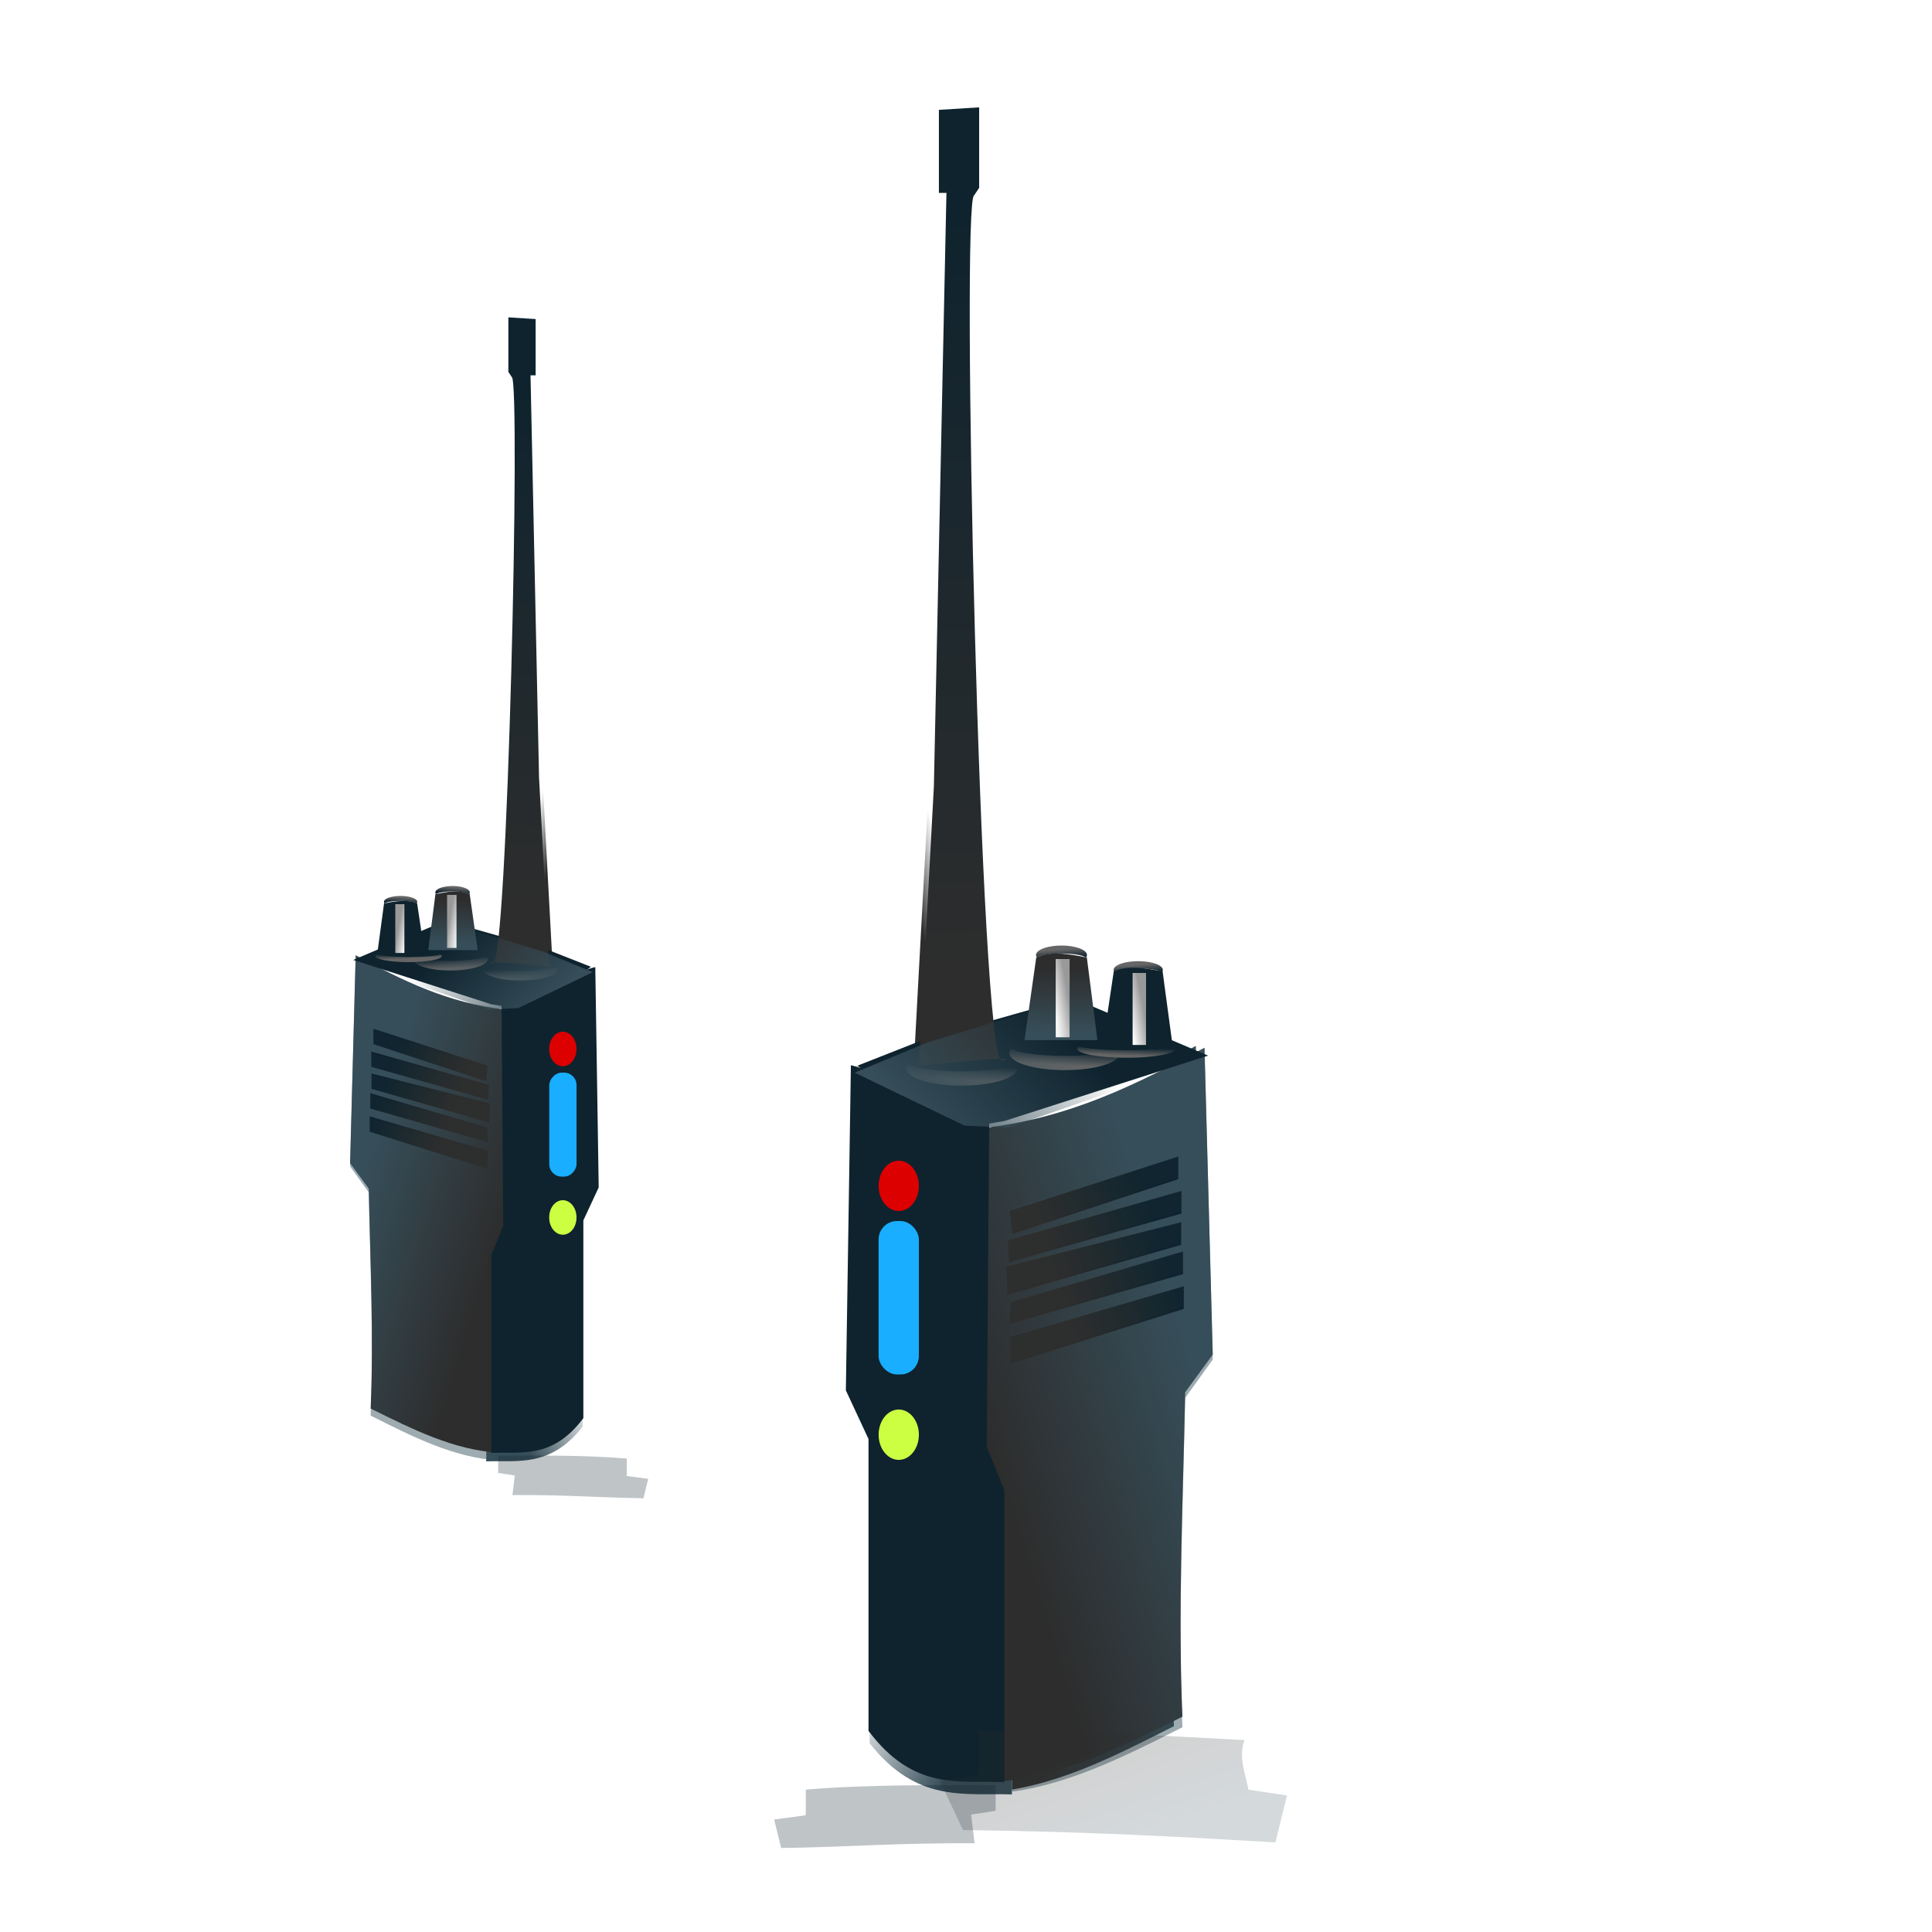 <svg xmlns="http://www.w3.org/2000/svg" xmlns:xlink="http://www.w3.org/1999/xlink" viewBox="0 0 250 250"><defs><linearGradient id="y" y2="571.65" xlink:href="#h" gradientUnits="userSpaceOnUse" x2="374.11" gradientTransform="translate(-203.98 2551.6) scale(.911)" y1="566.83" x1="389.29"/><linearGradient id="h"><stop offset="0" stop-color="#0e232e"/><stop offset="1" stop-color="#2d2d2d"/></linearGradient><linearGradient id="g"><stop offset="0" stop-color="#364e59"/><stop offset="1" stop-color="#364e59" stop-opacity="0"/></linearGradient><linearGradient id="f"><stop offset="0" stop-color="#2d2d2d"/><stop offset="1" stop-color="#2d2d2d" stop-opacity="0"/></linearGradient><linearGradient id="e"><stop offset="0" stop-color="#fff"/><stop offset="1" stop-color="#999"/></linearGradient><linearGradient id="d"><stop offset="0" stop-color="#666"/><stop offset="1" stop-color="#0e232e"/></linearGradient><linearGradient id="c"><stop offset="0" stop-color="#2d2d2d"/><stop offset="1" stop-color="#0e232e"/></linearGradient><linearGradient id="b"><stop offset="0" stop-color="#0e232e"/><stop offset="1" stop-color="#0e232e"/></linearGradient><linearGradient id="m" y2="596.65" xlink:href="#a" gradientUnits="userSpaceOnUse" x2="367.63" gradientTransform="matrix(1 0 0 .911 -239.01 2551.8)" y1="588.97" x1="394.81"/><linearGradient id="n" y2="541.65" xlink:href="#b" gradientUnits="userSpaceOnUse" x2="367.5" gradientTransform="translate(-203.98 2551.6) scale(.911)" y1="540.93" x1="344.29"/><linearGradient id="o" y2="417.01" xlink:href="#c" gradientUnits="userSpaceOnUse" x2="357.5" gradientTransform="translate(-203.98 2551.6) scale(.911)" y1="528.08" x1="359.64"/><linearGradient id="p" y2="509.51" xlink:href="#d" gradientUnits="userSpaceOnUse" x2="248.57" gradientTransform="matrix(.626 0 0 .47 -31.946 2805.3)" y1="513.79" x1="248.21"/><linearGradient id="q" y2="509.51" xlink:href="#d" gradientUnits="userSpaceOnUse" x2="248.57" gradientTransform="matrix(.288 0 0 -.261 65.378 3164.1)" y1="513.79" x1="248.21"/><linearGradient id="r" y2="527.01" xlink:href="#a" gradientUnits="userSpaceOnUse" x2="250" gradientTransform="matrix(.426 0 0 .483 30.258 2777.9)" y1="544.15" x1="250"/><linearGradient id="s" y2="539.15" xlink:href="#e" gradientUnits="userSpaceOnUse" x2="254.29" gradientTransform="matrix(.42 0 0 .506 31.882 2765.6)" y1="540.22" x1="249.29"/><linearGradient id="t" y2="509.51" xlink:href="#d" gradientUnits="userSpaceOnUse" x2="248.57" gradientTransform="matrix(.278 0 0 -.24 77.785 3155.3)" y1="513.79" x1="248.21"/><linearGradient id="u" y2="539.15" xlink:href="#e" gradientUnits="userSpaceOnUse" x2="254.29" gradientTransform="matrix(.405 0 0 .466 45.444 2788.7)" y1="540.22" x1="249.29"/><linearGradient id="v" y2="509.51" xlink:href="#d" gradientUnits="userSpaceOnUse" x2="248.57" gradientTransform="matrix(.626 0 0 .47 -18.601 2803.4)" y1="513.79" x1="248.21"/><linearGradient id="w" y2="509.51" xlink:href="#d" gradientUnits="userSpaceOnUse" x2="248.57" gradientTransform="matrix(.555 0 0 .25 7.158 2915.2)" y1="513.79" x1="248.21"/><linearGradient id="U" y2="532.36" xlink:href="#g" gradientUnits="userSpaceOnUse" x2="371.43" gradientTransform="matrix(-.605 0 0 .567 284.78 2724.9)" y1="549.34" x1="351.93"/><linearGradient id="l" y2="518.79" xlink:href="#f" gradientUnits="userSpaceOnUse" x2="359.64" gradientTransform="translate(-204.64 2551.6) scale(.911)" y1="519.86" x1="355"/><linearGradient id="x" y2="532.36" xlink:href="#g" gradientUnits="userSpaceOnUse" x2="371.43" gradientTransform="matrix(.892 0 0 .837 -196.46 2591.4)" y1="549.34" x1="351.93"/><linearGradient id="k" y2="623.08" xlink:href="#g" gradientUnits="userSpaceOnUse" x2="350.71" gradientTransform="translate(-203.98 2551.6) scale(.911)" y1="632.01" x1="365"/><linearGradient id="j" y2="614.15" xlink:href="#a" gradientUnits="userSpaceOnUse" x2="367.86" y1="611.29" x1="392.86"/><linearGradient id="a"><stop offset="0" stop-color="#364e59"/><stop offset="1" stop-color="#2d2d2d"/></linearGradient><linearGradient id="T" y2="509.51" xlink:href="#d" gradientUnits="userSpaceOnUse" x2="248.57" gradientTransform="matrix(-.376 0 0 .169 146.79 2944.3)" y1="513.79" x1="248.21"/><linearGradient id="S" y2="509.51" xlink:href="#d" gradientUnits="userSpaceOnUse" x2="248.57" gradientTransform="matrix(-.424 0 0 .319 164.25 2868.5)" y1="513.79" x1="248.21"/><linearGradient id="R" y2="539.15" xlink:href="#e" gradientUnits="userSpaceOnUse" x2="254.29" gradientTransform="matrix(.274 0 0 .316 -120.85 2858.6)" y1="540.22" x1="249.29"/><linearGradient id="Q" y2="509.51" xlink:href="#d" gradientUnits="userSpaceOnUse" x2="248.57" gradientTransform="matrix(-.189 0 0 -.163 98.934 3107)" y1="513.79" x1="248.21"/><linearGradient id="P" y2="539.15" xlink:href="#e" gradientUnits="userSpaceOnUse" x2="254.29" gradientTransform="matrix(.284 0 0 .343 -130.04 2843)" y1="540.22" x1="249.29"/><linearGradient id="F" y2="596.65" xlink:href="#a" gradientUnits="userSpaceOnUse" x2="367.63" gradientTransform="matrix(1.097 0 0 -1.024 -37.421 1304.9)" y1="588.97" x1="394.81"/><linearGradient id="O" y2="527.01" xlink:href="#a" gradientUnits="userSpaceOnUse" x2="250" gradientTransform="matrix(-.289 0 0 .327 131.14 2851.2)" y1="544.15" x1="250"/><linearGradient id="N" y2="509.51" xlink:href="#d" gradientUnits="userSpaceOnUse" x2="248.57" gradientTransform="matrix(-.195 0 0 -.177 107.34 3112.9)" y1="513.79" x1="248.21"/><linearGradient id="H" y2="623.08" xlink:href="#g" gradientUnits="userSpaceOnUse" x2="350.71" gradientTransform="matrix(-.618 0 0 .618 289.87 2697.9)" y1="632.01" x1="365"/><linearGradient id="I" y2="518.79" xlink:href="#f" gradientUnits="userSpaceOnUse" x2="359.64" gradientTransform="matrix(-.618 0 0 .618 290.31 2697.9)" y1="519.86" x1="355"/><linearGradient id="J" y2="596.65" xlink:href="#a" gradientUnits="userSpaceOnUse" x2="367.63" gradientTransform="matrix(-.677 0 0 .617 313.61 2698)" y1="588.97" x1="394.81"/><linearGradient id="K" y2="541.65" xlink:href="#b" gradientUnits="userSpaceOnUse" x2="367.5" gradientTransform="matrix(-.618 0 0 .618 289.87 2697.9)" y1="540.93" x1="344.29"/><linearGradient id="L" y2="417.01" xlink:href="#c" gradientUnits="userSpaceOnUse" x2="357.5" gradientTransform="matrix(-.618 0 0 .618 289.87 2697.9)" y1="528.08" x1="359.64"/><linearGradient id="M" y2="509.51" xlink:href="#d" gradientUnits="userSpaceOnUse" x2="248.57" gradientTransform="matrix(-.424 0 0 .319 173.29 2869.8)" y1="513.79" x1="248.21"/><linearGradient id="V" y2="571.65" xlink:href="#h" gradientUnits="userSpaceOnUse" x2="374.11" gradientTransform="matrix(-.618 0 0 .618 289.87 2697.9)" y1="566.83" x1="389.29"/><filter id="G" height="1.183" width="1.848" color-interpolation-filters="sRGB" y="-.091" x="-.424"><feGaussianBlur stdDeviation="3.974"/></filter><filter id="E" height="1.179" width="1.541" color-interpolation-filters="sRGB" y="-.089" x="-.27"><feGaussianBlur stdDeviation="3.974"/></filter><filter id="D" height="1.313" width="1.14" color-interpolation-filters="sRGB" y="-.157" x="-.07"><feGaussianBlur stdDeviation=".718"/></filter><filter id="C" height="1.335" width="1.14" color-interpolation-filters="sRGB" y="-.167" x="-.07"><feGaussianBlur stdDeviation=".718"/></filter><filter id="B" height="1.335" width="1.139" color-interpolation-filters="sRGB" y="-.167" x="-.069"><feGaussianBlur stdDeviation=".718"/></filter><filter id="A" height="1.341" width="1.14" color-interpolation-filters="sRGB" y="-.171" x="-.07"><feGaussianBlur stdDeviation=".718"/></filter><filter id="z" height="1.314" width="1.144" color-interpolation-filters="sRGB" y="-.157" x="-.072"><feGaussianBlur stdDeviation=".718"/></filter><filter id="i" color-interpolation-filters="sRGB"><feGaussianBlur stdDeviation=".844"/></filter></defs><g transform="translate(0 -2907.1)"><path d="M128.37 3139.2c8.84-.539 16.721-4.625 24.635-8.591-.597-14.208.077-28.417.357-42.625l3.57-4.957-1.07-40.312c-8.674 4.718-17.449 9.309-28.92 10.574l-2.142 42.294 3.57 4.957z" fill="#9eabb0"/><path d="M363.82 644.86c9.629-.592 18.213-5.084 26.833-9.445-.65-15.62.085-31.24.389-46.86l3.889-5.449-1.167-44.318c-9.447 5.187-19.006 10.233-31.5 11.624l-2.333 46.497 3.889 5.45z" transform="translate(-203.98 2551.6) scale(.911)" filter="url(#i)" fill="url(#j)"/><path d="M130.94 3139.3c-6.417-.219-12.833 1.192-19.25-6.789v-38.695l-3.208-6.449.713-43.108c5.413 4.87 11.367 8.537 19.606 7.128l-.357 43.447 2.496 5.77z" fill="#fff"/><path d="M130.94 3139.3c-6.138-.214-12.275 1.163-18.413-6.626v-37.768l-3.069-6.295.682-42.074c5.178 4.754 10.873 8.333 18.754 6.958l-.34 42.406 2.386 5.632z" fill="url(#k)"/><path d="M108.8 3046.3l13.109 9.74 7.865-1.499 26.546-9.74-17.697-8.616-19.664 6.369z" fill="#fff"/><path d="M118.24 3045l1.953-36.129 1.627-76.814h-.976v-10.741l5.207-.325v10.416l-.65.976c-1.726.518.788 112.58 3.58 111.97 3.722-.813-10.741.651-10.741.651z" fill="url(#l)"/><path d="M128.37 3137.7c8.84-.53 16.721-4.554 24.635-8.46-.597-13.994.077-27.986.357-41.979l3.57-4.88-1.07-39.7c-8.674 4.645-17.449 9.166-28.92 10.412l-2.142 41.652 3.57 4.881z" fill="url(#m)"/><path d="M129.96 3137.7c-5.859-.214-11.717 1.163-17.576-6.626v-37.768l-2.93-6.295.652-42.074c6.27 1.434 10.635 7.694 17.902 6.958l-.326 42.406 2.279 5.632z" fill="#0e232e"/><path d="M110.95 3045l11.197 8.463 7.812-1.302 26.364-8.463-17.576-7.486-19.53 5.533z" fill="url(#n)"/><path d="M118.89 3045l1.953-36.129 1.627-76.814h-.976v-10.741l5.208-.325v10.416l-.651.976c-1.726.518.788 112.58 3.58 111.97 3.722-.813-10.741.651-10.741.651z" fill="url(#o)"/><path d="M117.53 3044.8c-.17.187-.254.385-.254.588 0 1.207 3.21 2.19 7.164 2.19s7.145-.983 7.145-2.19c0-.203-.084-.401-.255-.588-.833.533-3.595.926-6.89.926-3.295 0-6.077-.393-6.91-.926z" fill="url(#p)"/><path d="M134.18 3031a.535.535 0 01-.117-.327c0-.67 1.478-1.217 3.298-1.217s3.289.547 3.289 1.217a.537.537 0 01-.118.327c-.383-.296-1.655-.515-3.171-.515s-2.797.219-3.181.515z" fill="url(#q)"/><path d="M134.09 3031l-1.522 10.694h9.439l-1.37-10.694c-2.314-.445-4.63-.9-6.547 0z" fill="url(#r)"/><path fill="url(#s)" d="M136.61 3031.2h1.798v10.126h-1.798z"/><path d="M144.22 3032.9a.478.478 0 01-.113-.3c0-.617 1.427-1.12 3.184-1.12s3.175.503 3.175 1.12a.479.479 0 01-.113.3c-.37-.273-1.598-.473-3.062-.473s-2.7.2-3.071.473z" fill="url(#t)"/><path d="M144.12 3032.8l-1.47 9.838h9.114l-1.323-9.838c-2.234-.41-4.47-.828-6.321 0z" fill="#0e232e"/><path fill="url(#u)" d="M146.56 3033h1.736v9.316h-1.736z"/><path d="M130.87 3042.8c-.17.187-.254.385-.254.588 0 1.207 3.21 2.19 7.164 2.19 3.954 0 7.145-.983 7.145-2.19 0-.203-.085-.401-.255-.588-.833.533-3.595.926-6.89.926-3.295 0-6.077-.393-6.91-.926z" fill="url(#v)"/><path d="M139.63 3042.5c-.151.099-.226.204-.226.313 0 .64 2.846 1.164 6.35 1.164s6.332-.523 6.332-1.164c0-.109-.074-.214-.225-.313-.739.283-3.187.492-6.107.492-2.92 0-5.385-.209-6.124-.492z" fill="url(#w)"/><rect ry="2.382" height="19.854" width="5.208" y="3065.1" x="113.69" fill="#19aeff"/><path d="M118.902 3092.75a2.604 3.255 0 11-5.208 0 2.604 3.255 0 115.208 0z" fill="#ccff42"/><path d="M118.902 3060.55a2.604 3.255 0 11-5.208 0 2.604 3.255 0 115.208 0z" fill="#dc0000"/><path d="M110.59 3045.9l14.221 6.855 5.696.252 25.814-8.942-17.21-7.91-19.12 5.847z" fill="url(#x)"/><path d="M130.66 3063.8l21.807-7.046v2.93l-21.482 7.086zM130.42 3067.6l22.458-6.395v2.93l-22.296 6.282zM130.22 3071l22.621-5.744v2.93l-22.458 6.45zM130.78 3075.6l22.296-6.558v2.93l-22.458 6.45zM130.72 3080.1l22.458-6.557v2.929l-22.458 7.1z" fill="url(#y)"/><path d="M367.2 562.01l23.929-7.731v3.214l-23.571 7.775z" transform="translate(-203.98 2551.6) scale(.911)" opacity=".195" filter="url(#z)" fill="#364e59"/><path d="M366.94 566.09l24.643-7.017v3.215l-24.464 6.893z" transform="translate(-203.98 2551.6) scale(.911)" opacity=".195" filter="url(#A)" fill="#364e59"/><path d="M366.72 569.85l24.821-6.303v3.215l-24.643 7.077z" transform="translate(-203.98 2551.6) scale(.911)" opacity=".195" filter="url(#B)" fill="#364e59"/><path d="M367.32 574.93l24.464-7.195v3.214l-24.643 7.077z" transform="translate(-203.98 2551.6) scale(.911)" opacity=".195" filter="url(#C)" fill="#364e59"/><path d="M367.26 579.85l24.643-7.195v3.214l-24.643 7.791z" transform="translate(-203.98 2551.6) scale(.911)" opacity=".195" filter="url(#D)" fill="#364e59"/><path d="M365.69 646.12c9.7.596 18.347 5.12 27.031 9.513-.655 15.733.085 31.465.392 47.198l3.917 5.488-1.175 44.637c-9.517-5.223-19.146-10.307-31.732-11.708l-2.35-46.832 3.917-5.488z" transform="matrix(1.274 0 0 .136 -339.28 3043.1)" opacity=".463" filter="url(#E)" fill="url(#F)"/><path d="M367.44 646.11c-6.429.24-12.857-1.307-19.286 7.45v42.464l-3.214 7.077.714 47.307c6.88-1.612 11.669-8.65 19.643-7.822l-.357-47.679 2.5-6.332z" transform="matrix(1.274 0 0 .078 -339.28 3087.7)" opacity=".517" filter="url(#G)" fill="#0e232e"/><path d="M64.655 3096.1c-5.99-.365-11.331-3.134-16.694-5.822.405-9.628-.052-19.257-.242-28.885l-2.42-3.358.726-27.317c5.878 3.196 11.824 6.307 19.597 7.165l1.452 28.66-2.42 3.36z" fill="#9eabb0"/><path d="M363.82 644.86c9.629-.592 18.213-5.084 26.833-9.445-.65-15.62.085-31.24.389-46.86l3.889-5.449-1.167-44.318c-9.447 5.187-19.006 10.233-31.5 11.624l-2.333 46.497 3.889 5.45z" transform="matrix(-.618 0 0 .618 289.87 2697.9)" filter="url(#i)" fill="url(#j)"/><path d="M62.915 3096.2c4.348-.148 8.697.807 13.045-4.6v-26.222l2.174-4.37-.483-29.213c-3.668 3.3-7.703 5.785-13.286 4.83l.241 29.443-1.69 3.91z" fill="#fff"/><path d="M62.915 3096.2c4.16-.145 8.318.788 12.478-4.49v-25.593l2.08-4.266-.462-28.512c-3.51 3.221-7.369 5.647-12.71 4.715l.232 28.736-1.618 3.816z" fill="url(#H)"/><path d="M77.913 3033.1l-8.883 6.6-5.33-1.015-17.99-6.6 11.993-5.84 13.325 4.316z" fill="#fff"/><path d="M71.516 3032.2l-1.323-24.482-1.103-52.053h.662v-7.279l-3.53-.22v7.058l.442.662c1.169.35-.535 76.287-2.427 75.874-2.522-.551 7.279.44 7.279.44z" fill="url(#I)"/><path d="M64.655 3095.1c-5.99-.36-11.331-3.086-16.694-5.734.405-9.481-.052-18.963-.242-28.445l-2.42-3.308.726-26.902c5.878 3.148 11.824 6.212 19.597 7.056l1.452 28.226-2.42 3.308z" fill="url(#J)"/><path d="M63.576 3095.1c3.97-.145 7.94.788 11.91-4.49v-25.593l1.985-4.266-.441-28.512c-4.25.972-7.207 5.214-12.131 4.715l.22 28.736-1.544 3.816z" fill="#0e232e"/><path d="M76.457 3032.2l-7.587 5.734-5.294-.882-17.866-5.734 11.91-5.073 13.234 3.75z" fill="url(#K)"/><path d="M71.075 3032.2l-1.323-24.482-1.103-52.053h.661v-7.279l-3.528-.22v7.058l.44.662c1.17.35-.534 76.287-2.426 75.874-2.522-.551 7.279.44 7.279.44z" fill="url(#L)"/><path d="M72.003 3032.1c.116.127.172.26.172.399 0 .817-2.175 1.484-4.854 1.484s-4.842-.667-4.842-1.484c0-.138.057-.272.172-.399.565.361 2.437.628 4.67.628 2.232 0 4.117-.267 4.682-.628z" fill="url(#M)"/><path d="M60.716 3022.8a.367.367 0 00.08-.221c0-.455-1.002-.825-2.235-.825s-2.229.37-2.229.825c0 .076.027.15.08.221.26-.2 1.122-.349 2.15-.349 1.027 0 1.895.148 2.155.349z" fill="url(#N)"/><path d="M60.78 3022.8l1.032 7.247h-6.397l.929-7.247c1.567-.302 3.137-.61 4.436 0z" fill="url(#O)"/><path transform="scale(-1 1)" fill="url(#P)" d="M-59.07 3022.9h1.218v6.862h-1.218z"/><path d="M53.916 3024a.326.326 0 00.076-.204c0-.417-.967-.758-2.157-.758s-2.152.34-2.152.758c0 .071.027.14.076.204.251-.185 1.083-.32 2.076-.32.992 0 1.83.135 2.08.32z" fill="url(#Q)"/><path d="M53.978 3024l.996 6.667h-6.176l.897-6.667c1.514-.278 3.029-.561 4.283 0z" fill="#0e232e"/><path transform="scale(-1 1)" fill="url(#R)" d="M-52.327 3024.1h1.176v6.313h-1.176z"/><path d="M62.96 3030.8c.116.127.172.26.172.399 0 .817-2.175 1.484-4.854 1.484-2.68 0-4.842-.667-4.842-1.484 0-.138.057-.272.172-.399.565.361 2.437.628 4.67.628 2.232 0 4.117-.267 4.682-.628z" fill="url(#S)"/><path d="M57.024 3030.6c.103.067.153.139.153.212 0 .434-1.928.789-4.303.789-2.374 0-4.29-.355-4.29-.79 0-.072.05-.144.152-.211.5.192 2.16.333 4.138.333 1.979 0 3.65-.14 4.15-.333z" fill="url(#T)"/><rect transform="scale(-1 1)" ry="1.615" height="13.454" width="3.529" y="3045.9" x="-74.605" fill="#19aeff"/><path d="M71.068 3064.613a1.765 2.206 0 103.529 0 1.765 2.206 0 10-3.53 0z" fill="#ccff42"/><path d="M71.068 3042.813a1.765 2.206 0 103.529 0 1.765 2.206 0 10-3.53 0z" fill="#dc0000"/><path d="M76.7 3032.9l-9.637 4.645-3.86.171-17.493-6.06 11.662-5.36 12.958 3.963z" fill="url(#U)"/><path d="M63.101 3045l-14.778-4.775v1.985l14.557 4.802zM63.262 3047.5l-15.219-4.333v1.984l15.108 4.258zM63.399 3049.9l-15.329-3.892v1.985l15.219 4.37zM63.023 3053l-15.109-4.444v1.985l15.219 4.37zM63.06 3056l-15.219-4.444v1.985l15.219 4.812z" fill="url(#V)"/><path d="M367.2 562.01l23.929-7.731v3.214l-23.571 7.775z" transform="matrix(-.618 0 0 .618 289.87 2697.9)" opacity=".195" filter="url(#z)" fill="#364e59"/><path d="M366.94 566.09l24.643-7.017v3.215l-24.464 6.893z" transform="matrix(-.618 0 0 .618 289.87 2697.9)" opacity=".195" filter="url(#A)" fill="#364e59"/><path d="M366.72 569.85l24.821-6.303v3.215l-24.643 7.077z" transform="matrix(-.618 0 0 .618 289.87 2697.9)" opacity=".195" filter="url(#B)" fill="#364e59"/><path d="M367.32 574.93l24.464-7.195v3.214l-24.643 7.077z" transform="matrix(-.618 0 0 .618 289.87 2697.9)" opacity=".195" filter="url(#C)" fill="#364e59"/><path d="M367.26 579.85l24.643-7.195v3.214l-24.643 7.791z" transform="matrix(-.618 0 0 .618 289.87 2697.9)" opacity=".195" filter="url(#D)" fill="#364e59"/><path d="M365.69 646.12c9.7.596 18.347 5.12 27.031 9.513-.655 15.733.085 31.465.392 47.198l3.917 5.488-1.175 44.637c-9.517-5.223-19.146-10.307-31.732-11.708l-2.35-46.832 3.917-5.488z" transform="matrix(-.863 0 0 .092 381.56 3031)" opacity=".463" filter="url(#E)" fill="url(#F)"/><path d="M367.44 646.11c-6.429.24-12.857-1.307-19.286 7.45v42.464l-3.214 7.077.714 47.307c6.88-1.612 11.669-8.65 19.643-7.822l-.357-47.679 2.5-6.332z" transform="matrix(-.863 0 0 .053 381.56 3061.2)" opacity=".517" filter="url(#G)" fill="#0e232e"/></g></svg>